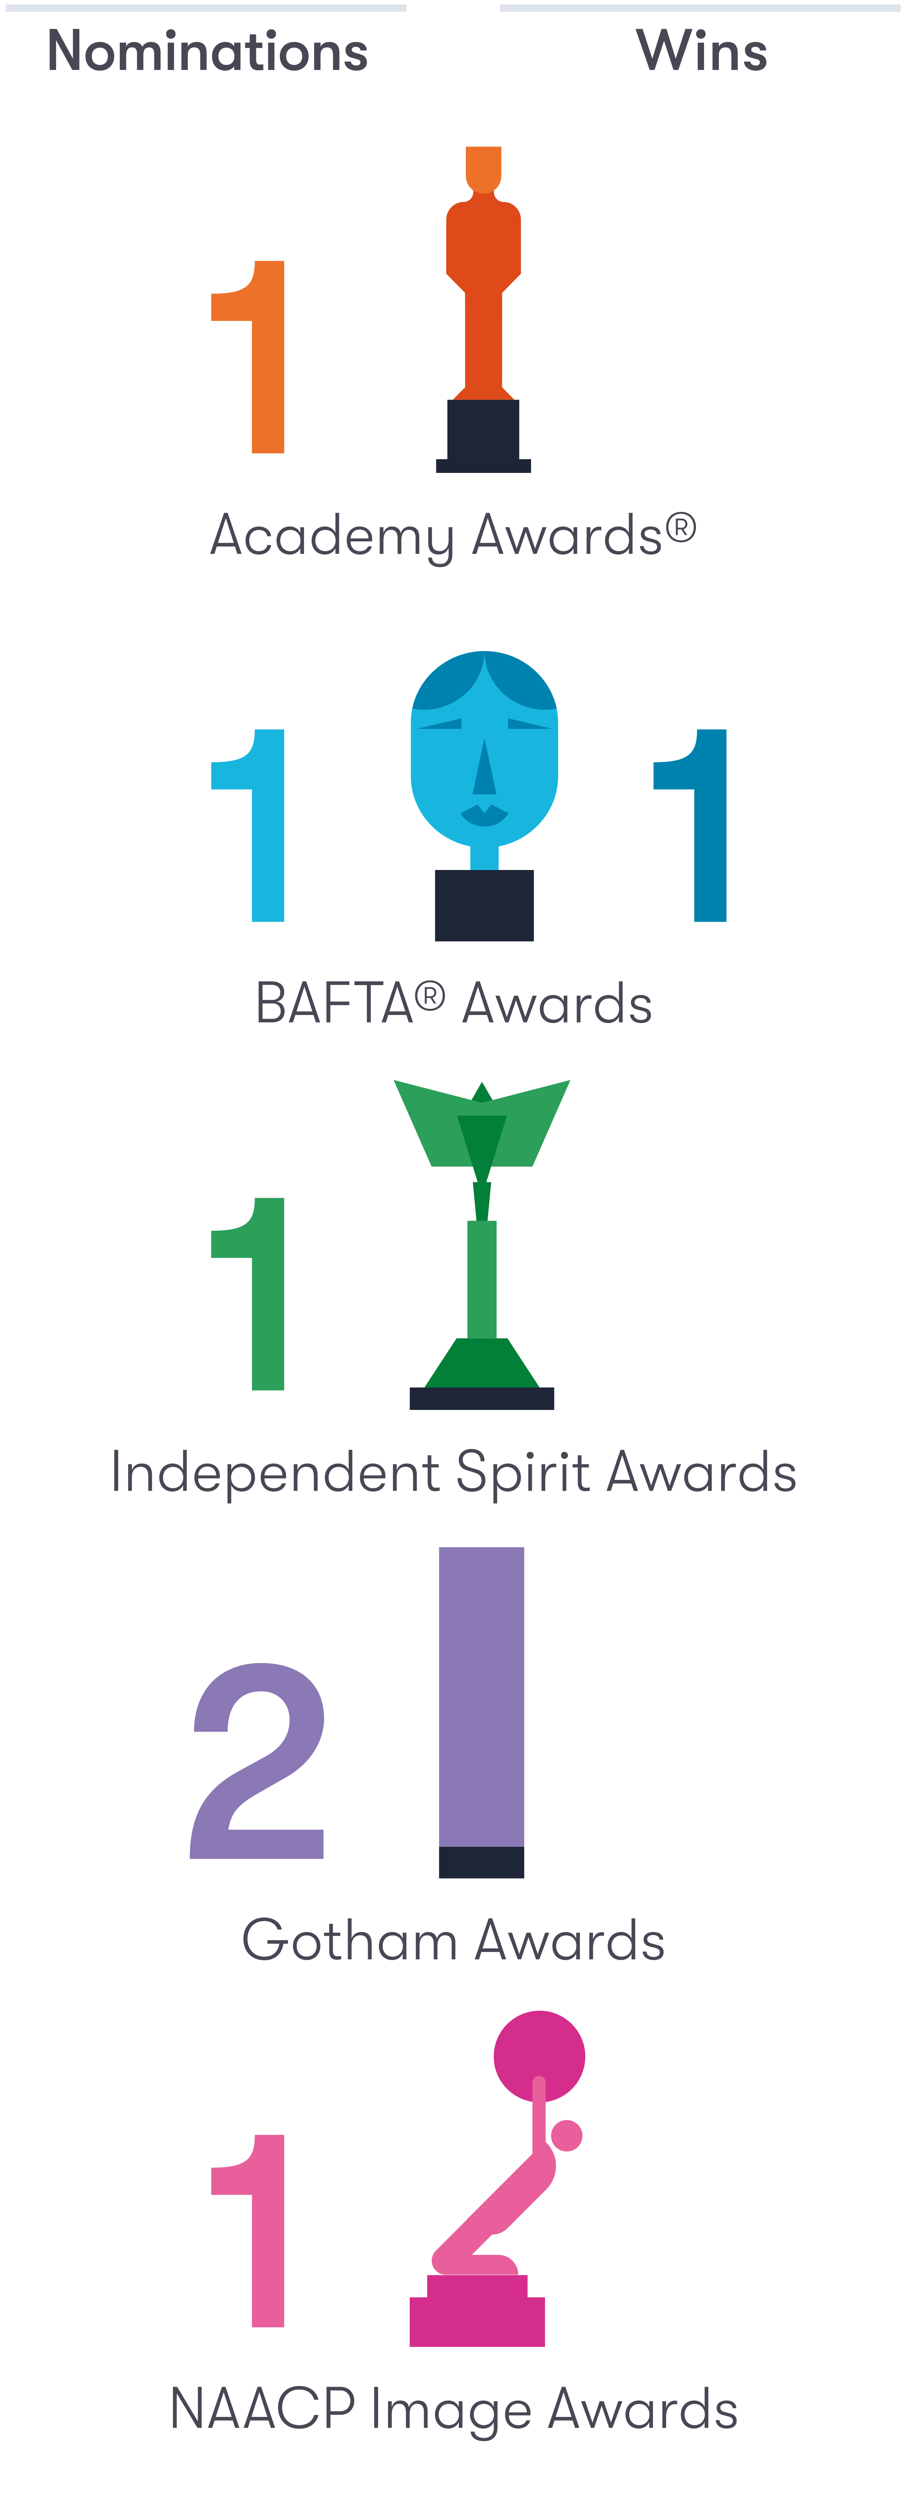<?xml version="1.0" encoding="UTF-8"?> <!-- Generator: Adobe Illustrator 23.0.2, SVG Export Plug-In . SVG Version: 6.00 Build 0) --> <svg xmlns="http://www.w3.org/2000/svg" xmlns:xlink="http://www.w3.org/1999/xlink" id="Layer_1" x="0px" y="0px" viewBox="0 0 200 549" style="enable-background:new 0 0 200 549;" xml:space="preserve"> <style type="text/css"> .st0{clip-path:url(#SVGID_2_);fill:#18B6DF;} .st1{clip-path:url(#SVGID_2_);fill:#1E2537;} .st2{fill:#FFFFFF;} .st3{clip-path:url(#SVGID_4_);fill:#18B6DF;} .st4{clip-path:url(#SVGID_4_);fill:#0082AF;} .st5{fill:#0082AF;} .st6{clip-path:url(#SVGID_6_);fill:#0082AF;} .st7{clip-path:url(#SVGID_8_);fill:#0082AF;} .st8{fill:#484754;} .st9{clip-path:url(#SVGID_10_);fill:#1E2537;} .st10{clip-path:url(#SVGID_10_);fill:#18B6DF;} .st11{fill:#1E2537;} .st12{clip-path:url(#SVGID_12_);fill:#2C9F5B;} .st13{fill:#2C9F5B;} .st14{clip-path:url(#SVGID_14_);fill:#DE4A19;} .st15{clip-path:url(#SVGID_14_);fill:#ED7128;} .st16{fill:#ED7128;} .st17{fill:#18B6DF;} .st18{fill:#8A79B5;} .st19{fill:#E85F9C;} .st20{fill:#D42D8C;} .st21{clip-path:url(#SVGID_16_);fill:#E85F9C;} .st22{clip-path:url(#SVGID_16_);fill:#D42D8C;} .st23{fill:none;stroke:#DEE3EB;stroke-width:1.607;} .st24{clip-path:url(#SVGID_18_);fill:#18B6DF;} .st25{clip-path:url(#SVGID_20_);fill:#0082AF;} .st26{clip-path:url(#SVGID_22_);fill:#0082AF;} .st27{fill:#027F38;} .st28{clip-path:url(#SVGID_24_);fill:#8A79B5;} .st29{clip-path:url(#SVGID_24_);fill:#5D4497;} .st30{fill:#5D4497;} .st31{clip-path:url(#SVGID_26_);fill:#5D4497;} .st32{clip-path:url(#SVGID_28_);fill:#5D4497;} .st33{clip-path:url(#SVGID_30_);fill:none;stroke:#2C9F5B;stroke-width:39.456;stroke-miterlimit:10;} .st34{clip-path:url(#SVGID_32_);fill:none;stroke:#2C9F5B;stroke-width:39.456;stroke-miterlimit:10;} .st35{clip-path:url(#SVGID_34_);fill:none;stroke:#2C9F5B;stroke-width:39.456;stroke-miterlimit:10;} .st36{fill:none;stroke:#2C9F5B;stroke-width:39.456;stroke-miterlimit:10;} .st37{clip-path:url(#SVGID_36_);fill:none;stroke:#2C9F5B;stroke-width:39.456;stroke-miterlimit:10;} </style> <g> <defs> <rect id="SVGID_13_" x="-18" y="-9.48" width="258" height="552.684"></rect> </defs> <clipPath id="SVGID_2_"> <use xlink:href="#SVGID_13_" style="overflow:visible;"></use> </clipPath> <path style="clip-path:url(#SVGID_2_);fill:#DE4A19;" d="M110.658,44.341c-1.162,0-2.103-0.956-2.103-2.137V40.455 h-4.539v1.749c0,1.181-0.941,2.137-2.103,2.137c-2.118,0-3.832,1.745-3.832,3.894v11.931h0.056 l4.074,4.139l0.011,20.727l-2.707,2.754h5.416h2.709h5.416l-2.707-2.754l0.011-20.727l4.074-4.139 h0.056V48.235C114.49,46.086,112.775,44.341,110.658,44.341"></path> <path style="clip-path:url(#SVGID_2_);fill:#ED7128;" d="M106.286,42.56L106.286,42.56 c-2.154,0-3.901-1.775-3.901-3.965V32.197h3.901h3.901v6.398 C110.186,40.785,108.439,42.56,106.286,42.56"></path> </g> <rect x="95.857" y="100.827" class="st11" width="20.858" height="3.013"></rect> <rect x="98.324" y="87.786" class="st11" width="15.8" height="16.055"></rect> <g> <path class="st8" d="M51.628,119.998h-3.987l-0.515,1.621h-0.939l3.062-9.004h0.785l3.062,9.004h-0.939 L51.628,119.998z M51.384,119.213l-1.749-5.428l-1.737,5.428H51.384z"></path> <path class="st8" d="M53.967,118.698c0-1.813,1.132-3.074,2.907-3.074c1.543,0,2.547,0.836,2.701,2.123 h-0.836c-0.154-0.901-0.837-1.376-1.865-1.376c-1.286,0-2.084,0.9-2.084,2.328 c0,1.415,0.798,2.328,2.084,2.328c1.028,0,1.711-0.489,1.865-1.351h0.836 c-0.154,1.261-1.158,2.097-2.701,2.097C55.099,121.772,53.967,120.512,53.967,118.698z"></path> <path class="st8" d="M60.771,118.698c0-1.736,1.132-3.087,2.945-3.087c1.081,0,1.917,0.566,2.29,1.428 v-1.273h0.811v5.853h-0.811v-1.261c-0.373,0.836-1.261,1.415-2.303,1.415 C61.851,121.772,60.771,120.435,60.771,118.698z M66.044,118.698c0-1.273-0.823-2.341-2.251-2.341 c-1.351,0-2.199,1.003-2.199,2.341c0,1.325,0.849,2.328,2.199,2.328 C65.221,121.026,66.044,119.946,66.044,118.698z"></path> <path class="st8" d="M74.531,112.614v9.004H73.721v-1.261c-0.373,0.836-1.261,1.415-2.303,1.415 c-1.853,0-2.933-1.338-2.933-3.074s1.132-3.087,2.945-3.087c1.081,0,1.917,0.566,2.29,1.428v-4.425 H74.531z M73.759,118.698c0-1.273-0.823-2.341-2.251-2.341c-1.351,0-2.199,1.003-2.199,2.341 c0,1.325,0.849,2.328,2.199,2.328C72.936,121.026,73.759,119.946,73.759,118.698z"></path> <path class="st8" d="M81.771,118.878h-4.733c0,1.325,0.798,2.161,2.059,2.161 c0.887,0,1.53-0.412,1.787-1.068h0.837c-0.231,1.068-1.287,1.801-2.624,1.801 c-1.763,0-2.895-1.222-2.895-3.087c0-1.865,1.145-3.075,2.843-3.075c1.646,0,2.753,1.132,2.753,2.714 C81.797,118.531,81.783,118.672,81.771,118.878z M80.986,118.222c-0.013-1.158-0.733-1.942-1.942-1.942 c-1.171,0-1.93,0.798-2.007,1.942H80.986z"></path> <path class="st8" d="M83.454,115.766h0.823v1.312c0.192-0.721,0.784-1.467,1.878-1.467 c0.99,0,1.711,0.489,1.916,1.467c0.232-0.811,0.979-1.467,1.981-1.467 c1.376,0,2.097,0.811,2.097,2.303v3.705h-0.811v-3.538c0-1.26-0.617-1.749-1.466-1.749 c-1.056,0-1.66,0.849-1.66,2.29v2.997h-0.823v-3.37c0-1.557-0.732-1.917-1.466-1.917 c-1.094,0-1.646,0.939-1.646,2.29v2.997H83.454V115.766z"></path> <path class="st8" d="M99.415,115.766v6.045c0,0.952-0.283,1.672-0.823,2.135 c-0.45,0.386-1.081,0.592-1.853,0.592c-0.823,0-1.505-0.206-1.968-0.592 c-0.412-0.36-0.644-0.862-0.656-1.505h0.836c0.025,0.772,0.489,1.389,1.775,1.389 c1.17,0,1.865-0.63,1.865-2.071v-1.441c-0.322,0.798-1.068,1.441-2.188,1.441 c-1.62,0-2.289-1.003-2.289-2.599v-3.396h0.823v3.241c0,1.222,0.386,2.007,1.724,2.007 c1.312,0,1.93-1.158,1.93-2.251v-2.997H99.415z"></path> <path class="st8" d="M109.188,119.998h-3.987l-0.515,1.621h-0.939l3.062-9.004h0.785l3.062,9.004h-0.939 L109.188,119.998z M108.943,119.213l-1.75-5.428l-1.736,5.428H108.943z"></path> <path class="st8" d="M111.038,115.766h0.9l1.607,4.682l1.582-4.682h0.888l1.582,4.682l1.621-4.682 h0.9l-2.174,5.853h-0.721l-1.659-4.836l-1.646,4.836h-0.707L111.038,115.766z"></path> <path class="st8" d="M120.812,118.698c0-1.736,1.132-3.087,2.945-3.087c1.081,0,1.917,0.566,2.29,1.428 v-1.273h0.811v5.853h-0.811v-1.261c-0.373,0.836-1.261,1.415-2.303,1.415 C121.892,121.772,120.812,120.435,120.812,118.698z M126.085,118.698c0-1.273-0.823-2.341-2.251-2.341 c-1.351,0-2.199,1.003-2.199,2.341c0,1.325,0.849,2.328,2.199,2.328 C125.262,121.026,126.085,119.946,126.085,118.698z"></path> <path class="st8" d="M128.926,115.766h0.823v1.543c0.27-1.158,1.067-1.66,1.891-1.66 c0.18,0,0.398,0.013,0.527,0.052v0.759c-0.18-0.026-0.348-0.039-0.553-0.039 c-1.351,0-1.865,1.389-1.865,2.663v2.534h-0.823V115.766z"></path> <path class="st8" d="M139.022,112.614v9.004h-0.811v-1.261c-0.373,0.836-1.261,1.415-2.303,1.415 c-1.853,0-2.933-1.338-2.933-3.074s1.132-3.087,2.945-3.087c1.081,0,1.917,0.566,2.29,1.428v-4.425 H139.022z M138.25,118.698c0-1.273-0.823-2.341-2.251-2.341c-1.351,0-2.199,1.003-2.199,2.341 c0,1.325,0.849,2.328,2.199,2.328C137.427,121.026,138.25,119.946,138.25,118.698z"></path> <path class="st8" d="M140.666,119.907h0.823c0,0.643,0.579,1.184,1.607,1.184 c0.798,0,1.325-0.36,1.325-1.003c0-0.463-0.219-0.785-0.99-0.978l-1.223-0.309 c-0.926-0.231-1.363-0.785-1.363-1.569c0-0.991,0.9-1.621,2.136-1.621 c1.351,0,2.187,0.644,2.187,1.698h-0.811c-0.013-0.643-0.54-1.042-1.428-1.042 c-0.707,0-1.273,0.322-1.273,0.939c0,0.424,0.271,0.759,0.99,0.939l1.235,0.334 c0.913,0.231,1.376,0.785,1.376,1.569c0,1.119-0.874,1.724-2.199,1.724 C141.592,121.772,140.666,120.937,140.666,119.907z"></path> <path class="st8" d="M146.401,115.74c0-1.865,1.248-3.344,3.293-3.344c2.032,0,3.268,1.479,3.268,3.344 s-1.235,3.344-3.268,3.344C147.649,119.084,146.401,117.605,146.401,115.74z M152.473,115.74 c0-1.608-1.055-2.92-2.778-2.92c-1.736,0-2.791,1.312-2.791,2.92s1.055,2.92,2.791,2.92 C151.418,118.66,152.473,117.348,152.473,115.74z M148.536,113.875h1.338 c0.721,0,1.196,0.553,1.196,1.209c0,0.527-0.321,0.991-0.849,1.132l0.823,1.286h-0.489l-0.784-1.235 h-0.811v1.235h-0.425V113.875z M149.849,115.881c0.476,0,0.784-0.36,0.784-0.798 c0-0.45-0.309-0.823-0.784-0.823h-0.875v1.621H149.849z"></path> </g> <g> <path class="st16" d="M55.375,70.468h-8.95v-5.966c7.894,0,9.571-1.989,9.571-7.209h6.464v42.261H55.375 V70.468z"></path> </g> <g> <path class="st8" d="M62.553,222.088c0,1.492-1.055,2.405-2.714,2.405H56.842v-9.004h2.92 c1.646,0,2.701,0.862,2.701,2.329c0,1.209-0.682,1.917-1.686,2.109 C61.755,220.068,62.553,220.853,62.553,222.088z M57.703,216.261v3.306h2.187 c1.004,0,1.711-0.63,1.711-1.659c0-1.042-0.72-1.646-1.878-1.646H57.703z M61.69,222.011 c0-1.017-0.732-1.672-1.685-1.672h-2.303v3.383h2.122C60.971,223.721,61.69,223.091,61.69,222.011z"></path> <path class="st8" d="M68.892,222.873h-3.987l-0.515,1.621H63.45l3.062-9.004h0.785l3.062,9.004h-0.939 L68.892,222.873z M68.647,222.088l-1.749-5.428l-1.737,5.428H68.647z"></path> <path class="st8" d="M71.746,215.489h5.029v0.785h-4.168v3.653h4.168v0.785h-4.168v3.782h-0.861V215.489z"></path> <path class="st8" d="M80.632,216.312H77.892v-0.823h6.367v0.823h-2.765v8.181h-0.862V216.312z"></path> <path class="st8" d="M89.312,222.873h-3.987l-0.515,1.621h-0.939l3.062-9.004h0.785l3.062,9.004h-0.939 L89.312,222.873z M89.068,222.088l-1.75-5.428l-1.736,5.428H89.068z"></path> </g> <g> <path class="st8" d="M91.226,218.615c0-1.865,1.248-3.344,3.293-3.344c2.032,0,3.268,1.479,3.268,3.344 s-1.235,3.344-3.268,3.344C92.474,221.959,91.226,220.48,91.226,218.615z M97.297,218.615 c0-1.608-1.055-2.92-2.778-2.92c-1.736,0-2.791,1.312-2.791,2.92s1.055,2.92,2.791,2.92 C96.242,221.535,97.297,220.223,97.297,218.615z M93.36,216.75h1.338 c0.721,0,1.196,0.553,1.196,1.209c0,0.527-0.321,0.991-0.849,1.132l0.823,1.286h-0.489l-0.784-1.235 h-0.811v1.235h-0.425V216.75z M94.673,218.756c0.476,0,0.784-0.36,0.784-0.798 c0-0.45-0.309-0.823-0.784-0.823h-0.875v1.621H94.673z"></path> </g> <g> <path class="st8" d="M107.031,222.873h-3.987l-0.515,1.621h-0.939l3.062-9.004h0.785l3.062,9.004h-0.939 L107.031,222.873z M106.787,222.088l-1.75-5.428l-1.736,5.428H106.787z"></path> <path class="st8" d="M108.882,218.641h0.9l1.607,4.682l1.582-4.682h0.888l1.582,4.682l1.621-4.682 h0.9l-2.174,5.853h-0.721l-1.659-4.836l-1.646,4.836h-0.707L108.882,218.641z"></path> <path class="st8" d="M118.643,221.573c0-1.736,1.132-3.087,2.945-3.087c1.081,0,1.917,0.566,2.29,1.428 v-1.273h0.811v5.853h-0.811v-1.261c-0.373,0.836-1.261,1.415-2.303,1.415 C119.723,224.647,118.643,223.31,118.643,221.573z M123.916,221.573c0-1.273-0.823-2.341-2.251-2.341 c-1.351,0-2.199,1.003-2.199,2.341c0,1.325,0.849,2.328,2.199,2.328 C123.093,223.901,123.916,222.821,123.916,221.573z"></path> <path class="st8" d="M126.757,218.641h0.823v1.543c0.27-1.158,1.067-1.66,1.891-1.66 c0.18,0,0.398,0.013,0.527,0.052v0.759c-0.18-0.026-0.348-0.039-0.553-0.039 c-1.351,0-1.865,1.389-1.865,2.663v2.534h-0.823V218.641z"></path> <path class="st8" d="M136.841,215.489v9.004h-0.811v-1.261c-0.373,0.836-1.261,1.415-2.303,1.415 c-1.853,0-2.933-1.338-2.933-3.074s1.132-3.087,2.945-3.087c1.081,0,1.917,0.566,2.29,1.428v-4.425 H136.841z M136.068,221.573c0-1.273-0.823-2.341-2.251-2.341c-1.351,0-2.199,1.003-2.199,2.341 c0,1.325,0.849,2.328,2.199,2.328C135.245,223.901,136.068,222.821,136.068,221.573z"></path> <path class="st8" d="M138.484,222.782h0.823c0,0.643,0.579,1.184,1.607,1.184 c0.798,0,1.325-0.36,1.325-1.003c0-0.463-0.219-0.785-0.99-0.978l-1.223-0.309 c-0.926-0.231-1.363-0.785-1.363-1.569c0-0.991,0.9-1.621,2.136-1.621 c1.351,0,2.187,0.644,2.187,1.698h-0.811c-0.013-0.643-0.54-1.042-1.428-1.042 c-0.707,0-1.273,0.322-1.273,0.939c0,0.424,0.271,0.759,0.99,0.939l1.235,0.334 c0.913,0.231,1.376,0.785,1.376,1.569c0,1.119-0.874,1.724-2.199,1.724 C139.41,224.647,138.484,223.812,138.484,222.782z"></path> </g> <g> <path class="st17" d="M55.375,173.343h-8.95v-5.966c7.894,0,9.571-1.989,9.571-7.209h6.464v42.261H55.375 V173.343z"></path> </g> <g> <path class="st5" d="M152.584,173.343h-8.95v-5.966c7.894,0,9.571-1.989,9.571-7.209h6.464v42.261h-7.085 V173.343z"></path> </g> <g> <path class="st8" d="M63.28,426.809h-0.991c-0.334,2.174-1.736,3.628-4.193,3.628 c-2.906,0-4.604-2.071-4.604-4.67c0.013-2.585,1.646-4.721,4.604-4.721 c2.02,0,3.525,1.106,3.847,2.65h-0.939c-0.334-1.106-1.415-1.865-2.907-1.865 c-2.418,0-3.704,1.736-3.704,3.936c0,2.148,1.351,3.885,3.704,3.885c1.93,0,2.997-1.08,3.293-2.843 h-2.624v-0.784h4.516V426.809z"></path> <path class="st8" d="M64.383,427.311c0-1.698,1.157-3.074,3.01-3.074c1.865,0,3.022,1.376,3.022,3.074 c0,1.711-1.157,3.087-3.022,3.087C65.54,430.397,64.383,429.021,64.383,427.311z M69.592,427.311 c0-1.3-0.823-2.328-2.199-2.328c-1.363,0-2.187,1.028-2.187,2.341c0,1.286,0.823,2.315,2.187,2.315 C68.769,429.639,69.592,428.609,69.592,427.311z"></path> <path class="st8" d="M74.992,429.484v0.733c-0.219,0.064-0.604,0.103-0.951,0.103 c-0.733,0-1.686-0.167-1.686-1.98v-3.242h-1.145v-0.707h1.145v-1.955h0.811v1.955h1.621v0.707 h-1.621v3.074c0,1.223,0.45,1.39,1.042,1.39C74.439,429.562,74.8,429.536,74.992,429.484z"></path> <path class="st8" d="M81.68,426.719v3.524h-0.823v-3.203c0-1.389-0.527-2.084-1.672-2.084 c-1.286,0-1.917,0.952-1.917,2.303v2.984h-0.823v-9.004h0.823v4.489 c0.271-0.875,1.017-1.492,2.187-1.492C80.934,424.236,81.68,425.11,81.68,426.719z"></path> <path class="st8" d="M83.272,427.323c0-1.736,1.132-3.087,2.945-3.087c1.081,0,1.917,0.565,2.29,1.428 v-1.273h0.811v5.853h-0.811v-1.261c-0.373,0.836-1.261,1.415-2.303,1.415 C84.353,430.397,83.272,429.06,83.272,427.323z M88.546,427.323c0-1.273-0.823-2.341-2.251-2.341 c-1.351,0-2.199,1.003-2.199,2.341c0,1.325,0.849,2.328,2.199,2.328 C87.723,429.651,88.546,428.571,88.546,427.323z"></path> <path class="st8" d="M91.388,424.391h0.823v1.312c0.192-0.72,0.784-1.466,1.878-1.466 c0.99,0,1.711,0.488,1.916,1.466c0.232-0.81,0.979-1.466,1.981-1.466 c1.376,0,2.097,0.811,2.097,2.303v3.704h-0.811v-3.537c0-1.261-0.617-1.75-1.466-1.75 c-1.056,0-1.66,0.85-1.66,2.29v2.997h-0.823v-3.37c0-1.557-0.732-1.917-1.466-1.917 c-1.094,0-1.646,0.939-1.646,2.29v2.997H91.388V424.391z"></path> <path class="st8" d="M109.777,428.622h-3.987l-0.515,1.621h-0.939l3.062-9.004h0.785l3.062,9.004h-0.939 L109.777,428.622z M109.533,427.838l-1.75-5.429l-1.736,5.429H109.533z"></path> <path class="st8" d="M111.628,424.391h0.9l1.607,4.682l1.582-4.682h0.888l1.582,4.682l1.621-4.682 h0.9l-2.174,5.853h-0.721l-1.659-4.837l-1.646,4.837h-0.707L111.628,424.391z"></path> <path class="st8" d="M121.401,427.323c0-1.736,1.132-3.087,2.945-3.087c1.081,0,1.917,0.565,2.29,1.428 v-1.273h0.811v5.853h-0.811v-1.261c-0.373,0.836-1.261,1.415-2.303,1.415 C122.481,430.397,121.401,429.06,121.401,427.323z M126.675,427.323c0-1.273-0.823-2.341-2.251-2.341 c-1.351,0-2.199,1.003-2.199,2.341c0,1.325,0.849,2.328,2.199,2.328 C125.852,429.651,126.675,428.571,126.675,427.323z"></path> <path class="st8" d="M129.516,424.391h0.823v1.543c0.27-1.157,1.067-1.659,1.891-1.659 c0.18,0,0.398,0.013,0.527,0.052v0.759c-0.18-0.025-0.348-0.038-0.553-0.038 c-1.351,0-1.865,1.389-1.865,2.662v2.534h-0.823V424.391z"></path> <path class="st8" d="M139.612,421.239v9.004h-0.811v-1.261c-0.373,0.836-1.261,1.415-2.303,1.415 c-1.853,0-2.933-1.338-2.933-3.074s1.132-3.087,2.945-3.087c1.081,0,1.917,0.565,2.29,1.428v-4.425 H139.612z M138.84,427.323c0-1.273-0.823-2.341-2.251-2.341c-1.351,0-2.199,1.003-2.199,2.341 c0,1.325,0.849,2.328,2.199,2.328C138.017,429.651,138.84,428.571,138.84,427.323z"></path> <path class="st8" d="M141.257,428.532h0.823c0,0.644,0.579,1.184,1.607,1.184 c0.798,0,1.325-0.36,1.325-1.003c0-0.464-0.219-0.785-0.99-0.979l-1.222-0.309 c-0.927-0.231-1.364-0.784-1.364-1.569c0-0.99,0.9-1.62,2.136-1.62 c1.351,0,2.187,0.643,2.187,1.697h-0.811c-0.013-0.643-0.54-1.041-1.428-1.041 c-0.707,0-1.273,0.321-1.273,0.938c0,0.425,0.271,0.759,0.99,0.939l1.235,0.334 c0.913,0.231,1.376,0.785,1.376,1.569c0,1.119-0.874,1.724-2.199,1.724 C142.183,430.397,141.257,429.562,141.257,428.532z"></path> </g> <g> <path class="st8" d="M38.01,524.114h0.926l4.554,7.576v-7.576h0.823v9.004h-0.927l-4.54-7.576v7.576 h-0.836V524.114z"></path> <path class="st8" d="M51.153,531.497h-3.987l-0.515,1.621h-0.939l3.062-9.004h0.785l3.062,9.004h-0.939 L51.153,531.497z M50.909,530.713l-1.749-5.429l-1.737,5.429H50.909z"></path> <path class="st8" d="M58.997,531.497h-3.987l-0.515,1.621h-0.939l3.062-9.004h0.785l3.062,9.004h-0.939 L58.997,531.497z M58.753,530.713l-1.749-5.429l-1.737,5.429H58.753z"></path> <path class="st8" d="M61.104,528.616c0-2.611,1.749-4.695,4.644-4.695c2.393,0,3.858,1.286,4.245,3.022 h-0.939c-0.386-1.324-1.479-2.237-3.306-2.237c-2.354,0-3.743,1.71-3.743,3.91 c0,2.199,1.389,3.91,3.743,3.91c1.826,0,2.92-0.913,3.306-2.238h0.939 c-0.387,1.736-1.853,3.023-4.245,3.023C62.854,533.312,61.104,531.228,61.104,528.616z"></path> <path class="st8" d="M77.862,527.176c0,1.787-1.248,3.074-2.958,3.074h-2.277v2.868h-0.861v-9.004h3.139 C76.628,524.114,77.862,525.4,77.862,527.176z M77.001,527.176c0-1.312-0.9-2.277-2.148-2.277h-2.226 v4.566h2.226C76.101,529.465,77.001,528.5,77.001,527.176z"></path> <path class="st8" d="M82.233,524.114h0.861v9.004H82.233V524.114z"></path> <path class="st8" d="M85.281,527.266h0.823v1.312c0.192-0.72,0.784-1.466,1.878-1.466 c0.99,0,1.711,0.488,1.916,1.466c0.232-0.81,0.979-1.466,1.981-1.466 c1.376,0,2.097,0.811,2.097,2.303v3.704h-0.811v-3.537c0-1.261-0.617-1.75-1.466-1.75 c-1.056,0-1.66,0.85-1.66,2.29v2.997H89.217v-3.37c0-1.557-0.732-1.917-1.466-1.917 c-1.094,0-1.646,0.939-1.646,2.29v2.997h-0.823V527.266z"></path> <path class="st8" d="M95.595,530.198c0-1.736,1.132-3.087,2.945-3.087c1.081,0,1.917,0.565,2.29,1.428 v-1.273h0.811v5.853h-0.811v-1.261c-0.373,0.836-1.261,1.415-2.303,1.415 C96.675,533.272,95.595,531.935,95.595,530.198z M100.868,530.198c0-1.273-0.823-2.341-2.251-2.341 c-1.351,0-2.199,1.003-2.199,2.341c0,1.325,0.849,2.328,2.199,2.328 C100.045,532.526,100.868,531.446,100.868,530.198z"></path> <path class="st8" d="M109.343,527.266v5.813c0,1.056-0.348,1.879-0.991,2.38 c-0.488,0.399-1.17,0.579-2.02,0.579c-0.823,0-1.582-0.193-2.097-0.592 c-0.488-0.373-0.784-0.913-0.797-1.505h0.849c0.064,0.759,0.746,1.39,2.045,1.39 c1.429,0,2.188-0.733,2.188-2.2v-1.273c-0.387,0.875-1.287,1.415-2.29,1.415 c-1.762,0-2.933-1.338-2.933-3.074c0-1.749,1.222-3.087,2.945-3.087 c1.042,0,1.891,0.527,2.277,1.428v-1.273H109.343z M108.57,530.198c0-1.312-0.888-2.341-2.251-2.341 c-1.286,0-2.199,0.99-2.199,2.341c0,1.338,0.913,2.328,2.199,2.328 C107.67,532.526,108.57,531.497,108.57,530.198z"></path> <path class="st8" d="M116.569,530.378h-4.733c0,1.325,0.798,2.161,2.059,2.161 c0.887,0,1.53-0.411,1.787-1.067h0.837c-0.231,1.067-1.287,1.801-2.624,1.801 c-1.763,0-2.895-1.222-2.895-3.087s1.145-3.074,2.843-3.074c1.646,0,2.753,1.132,2.753,2.714 C116.596,530.031,116.582,530.173,116.569,530.378z M115.785,529.723 c-0.013-1.158-0.733-1.942-1.942-1.942c-1.171,0-1.93,0.797-2.007,1.942H115.785z"></path> <path class="st8" d="M125.854,531.497h-3.987l-0.515,1.621h-0.939l3.062-9.004h0.785l3.062,9.004h-0.939 L125.854,531.497z M125.61,530.713l-1.749-5.429l-1.737,5.429H125.61z"></path> <path class="st8" d="M127.705,527.266h0.9l1.607,4.682l1.582-4.682h0.888l1.582,4.682l1.621-4.682 h0.9l-2.174,5.853h-0.721l-1.659-4.837l-1.646,4.837h-0.707L127.705,527.266z"></path> <path class="st8" d="M137.465,530.198c0-1.736,1.132-3.087,2.945-3.087c1.081,0,1.917,0.565,2.29,1.428 v-1.273h0.811v5.853h-0.811v-1.261c-0.373,0.836-1.261,1.415-2.303,1.415 C138.545,533.272,137.465,531.935,137.465,530.198z M142.738,530.198c0-1.273-0.823-2.341-2.251-2.341 c-1.351,0-2.199,1.003-2.199,2.341c0,1.325,0.849,2.328,2.199,2.328 C141.915,532.526,142.738,531.446,142.738,530.198z"></path> <path class="st8" d="M145.579,527.266h0.823v1.543c0.27-1.157,1.067-1.659,1.891-1.659 c0.18,0,0.398,0.013,0.527,0.052v0.759c-0.18-0.025-0.348-0.038-0.553-0.038 c-1.351,0-1.865,1.389-1.865,2.662v2.534h-0.823V527.266z"></path> <path class="st8" d="M155.676,524.114v9.004h-0.811v-1.261c-0.373,0.836-1.261,1.415-2.303,1.415 c-1.853,0-2.933-1.338-2.933-3.074s1.132-3.087,2.945-3.087c1.081,0,1.917,0.565,2.29,1.428v-4.425 H155.676z M154.903,530.198c0-1.273-0.823-2.341-2.251-2.341c-1.351,0-2.199,1.003-2.199,2.341 c0,1.325,0.849,2.328,2.199,2.328C154.08,532.526,154.903,531.446,154.903,530.198z"></path> <path class="st8" d="M157.32,531.407h0.823c0,0.644,0.579,1.184,1.607,1.184 c0.798,0,1.325-0.36,1.325-1.003c0-0.464-0.219-0.785-0.99-0.979l-1.223-0.309 c-0.926-0.231-1.363-0.784-1.363-1.569c0-0.99,0.9-1.62,2.136-1.62 c1.351,0,2.187,0.643,2.187,1.697h-0.811c-0.013-0.643-0.54-1.041-1.428-1.041 c-0.707,0-1.273,0.321-1.273,0.938c0,0.425,0.271,0.759,0.99,0.939l1.235,0.334 c0.913,0.231,1.376,0.785,1.376,1.569c0,1.119-0.874,1.724-2.199,1.724 C158.246,533.272,157.32,532.437,157.32,531.407z"></path> </g> <g> <path class="st18" d="M52.145,389.099l6.215-3.418c3.48-1.927,5.282-4.599,5.282-8.017 c0-3.729-2.548-6.277-6.215-6.277c-4.724,0-7.396,3.169-7.396,8.887h-7.396 c0-9.198,5.779-15.102,14.791-15.102c8.515,0,13.797,4.661,13.797,12.119 c0,5.159-3.045,9.944-8.266,12.927l-6.091,3.48c-4.661,2.672-5.966,4.226-6.712,8.079h20.944v6.401 H41.703C41.703,398.856,44.811,393.139,52.145,389.099z"></path> </g> <g> <path class="st19" d="M55.375,481.958h-8.95v-5.966c7.894,0,9.571-1.989,9.571-7.21h6.464v42.262H55.375 V481.958z"></path> </g> <g> <path class="st8" d="M25.115,318.364h0.861v9.004h-0.861V318.364z"></path> <path class="st8" d="M28.163,321.516h0.823v1.337c0.283-0.875,1.016-1.492,2.199-1.492 c1.479,0,2.226,0.875,2.226,2.483v3.524h-0.823v-3.203c0-1.389-0.527-2.083-1.672-2.083 c-1.3,0-1.93,0.952-1.93,2.302v2.984h-0.823V321.516z"></path> <path class="st8" d="M41.049,318.364v9.004h-0.811v-1.261c-0.373,0.836-1.261,1.415-2.303,1.415 c-1.853,0-2.933-1.338-2.933-3.074s1.132-3.087,2.945-3.087c1.081,0,1.917,0.566,2.29,1.428v-4.425 H41.049z M40.276,324.448c0-1.273-0.823-2.341-2.251-2.341c-1.351,0-2.199,1.003-2.199,2.341 c0,1.325,0.849,2.328,2.199,2.328C39.453,326.776,40.276,325.696,40.276,324.448z"></path> <path class="st8" d="M48.288,324.628h-4.733c0,1.325,0.798,2.161,2.059,2.161 c0.887,0,1.53-0.412,1.787-1.068h0.837c-0.231,1.068-1.287,1.801-2.624,1.801 c-1.763,0-2.895-1.222-2.895-3.087c0-1.865,1.145-3.075,2.843-3.075c1.646,0,2.753,1.132,2.753,2.714 C48.314,324.281,48.301,324.422,48.288,324.628z M47.504,323.972c-0.013-1.158-0.733-1.942-1.942-1.942 c-1.171,0-1.93,0.798-2.007,1.942H47.504z"></path> <path class="st8" d="M56.044,324.448c0,1.788-1.223,3.074-2.92,3.074c-1.029,0-1.917-0.553-2.303-1.415 v4.026h-0.823v-8.618h0.823v1.273c0.386-0.888,1.286-1.428,2.354-1.428 C54.86,321.361,56.044,322.635,56.044,324.448z M55.221,324.448c0-1.363-0.914-2.341-2.188-2.341 c-1.324,0-2.251,0.978-2.251,2.341c0,1.351,0.939,2.328,2.251,2.328 C54.307,326.776,55.221,325.799,55.221,324.448z"></path> <path class="st8" d="M62.858,324.628H58.125c0,1.325,0.798,2.161,2.059,2.161 c0.887,0,1.53-0.412,1.787-1.068h0.837c-0.231,1.068-1.287,1.801-2.624,1.801 c-1.763,0-2.895-1.222-2.895-3.087c0-1.865,1.145-3.075,2.843-3.075c1.646,0,2.753,1.132,2.753,2.714 C62.885,324.281,62.871,324.422,62.858,324.628z M62.074,323.972c-0.013-1.158-0.733-1.942-1.942-1.942 c-1.171,0-1.93,0.798-2.007,1.942H62.074z"></path> <path class="st8" d="M64.555,321.516h0.823v1.337c0.283-0.875,1.016-1.492,2.199-1.492 c1.479,0,2.226,0.875,2.226,2.483v3.524h-0.823v-3.203c0-1.389-0.527-2.083-1.672-2.083 c-1.3,0-1.93,0.952-1.93,2.302v2.984h-0.823V321.516z"></path> <path class="st8" d="M77.441,318.364v9.004h-0.811v-1.261c-0.373,0.836-1.261,1.415-2.303,1.415 c-1.853,0-2.933-1.338-2.933-3.074s1.132-3.087,2.945-3.087c1.081,0,1.917,0.566,2.29,1.428v-4.425 H77.441z M76.669,324.448c0-1.273-0.823-2.341-2.251-2.341c-1.351,0-2.199,1.003-2.199,2.341 c0,1.325,0.849,2.328,2.199,2.328C75.846,326.776,76.669,325.696,76.669,324.448z"></path> <path class="st8" d="M84.681,324.628h-4.733c0,1.325,0.798,2.161,2.059,2.161 c0.887,0,1.53-0.412,1.787-1.068h0.837c-0.231,1.068-1.287,1.801-2.624,1.801 c-1.763,0-2.895-1.222-2.895-3.087c0-1.865,1.145-3.075,2.843-3.075c1.646,0,2.753,1.132,2.753,2.714 C84.707,324.281,84.693,324.422,84.681,324.628z M83.896,323.972c-0.013-1.158-0.733-1.942-1.942-1.942 c-1.171,0-1.93,0.798-2.007,1.942H83.896z"></path> <path class="st8" d="M86.364,321.516h0.823v1.337c0.283-0.875,1.016-1.492,2.199-1.492 c1.479,0,2.226,0.875,2.226,2.483v3.524h-0.823v-3.203c0-1.389-0.527-2.083-1.672-2.083 c-1.3,0-1.93,0.952-1.93,2.302v2.984h-0.823V321.516z"></path> <path class="st8" d="M96.626,326.609v0.733c-0.219,0.064-0.604,0.103-0.951,0.103 c-0.733,0-1.686-0.167-1.686-1.981v-3.242h-1.145v-0.707h1.145v-1.956h0.811v1.956h1.621v0.707H94.8 v3.075c0,1.222,0.45,1.389,1.042,1.389C96.073,326.687,96.434,326.661,96.626,326.609z"></path> <path class="st8" d="M100.561,324.577h0.861c0,1.351,0.914,2.213,2.354,2.213 c1.299,0,2.045-0.63,2.045-1.711c0-0.888-0.502-1.428-1.557-1.724l-1.518-0.463 c-1.273-0.347-1.917-1.106-1.917-2.341c0-1.415,1.133-2.38,2.805-2.38 c1.749,0,2.855,1.029,2.855,2.701h-0.861c0-1.235-0.746-1.942-2.02-1.942 c-1.171,0-1.904,0.63-1.904,1.569c0,0.9,0.527,1.428,1.673,1.75l1.466,0.438 c1.196,0.347,1.84,1.145,1.84,2.379c0,1.518-1.119,2.496-2.907,2.496 C101.782,327.561,100.561,326.429,100.561,324.577z"></path> <path class="st8" d="M114.489,324.448c0,1.788-1.223,3.074-2.92,3.074c-1.029,0-1.917-0.553-2.303-1.415 v4.026h-0.823v-8.618h0.823v1.273c0.386-0.888,1.286-1.428,2.354-1.428 C113.306,321.361,114.489,322.635,114.489,324.448z M113.666,324.448c0-1.363-0.914-2.341-2.188-2.341 c-1.324,0-2.251,0.978-2.251,2.341c0,1.351,0.939,2.328,2.251,2.328 C112.752,326.776,113.666,325.799,113.666,324.448z"></path> <path class="st8" d="M115.76,319.573c0-0.438,0.309-0.772,0.759-0.772s0.772,0.334,0.772,0.772 c0,0.424-0.322,0.759-0.772,0.759S115.76,319.998,115.76,319.573z M116.107,321.516h0.823v5.853 h-0.823V321.516z"></path> <path class="st8" d="M119.014,321.516h0.823v1.543c0.27-1.158,1.067-1.66,1.891-1.66 c0.18,0,0.398,0.013,0.527,0.052v0.759c-0.18-0.026-0.348-0.039-0.553-0.039 c-1.351,0-1.865,1.389-1.865,2.663v2.534h-0.823V321.516z"></path> <path class="st8" d="M123.296,319.573c0-0.438,0.309-0.772,0.759-0.772s0.772,0.334,0.772,0.772 c0,0.424-0.322,0.759-0.772,0.759S123.296,319.998,123.296,319.573z M123.644,321.516h0.823v5.853 h-0.823V321.516z"></path> <path class="st8" d="M129.624,326.609v0.733c-0.219,0.064-0.604,0.103-0.951,0.103 c-0.733,0-1.686-0.167-1.686-1.981v-3.242h-1.145v-0.707h1.145v-1.956h0.811v1.956h1.621v0.707h-1.621 v3.075c0,1.222,0.45,1.389,1.042,1.389C129.071,326.687,129.432,326.661,129.624,326.609z"></path> <path class="st8" d="M138.755,325.748h-3.987l-0.515,1.621h-0.939l3.062-9.004h0.785l3.062,9.004h-0.939 L138.755,325.748z M138.511,324.963l-1.749-5.428l-1.737,5.428H138.511z"></path> <path class="st8" d="M140.605,321.516h0.9l1.607,4.682l1.582-4.682h0.888l1.582,4.682l1.621-4.682 h0.9l-2.174,5.853h-0.721l-1.659-4.836l-1.646,4.836h-0.707L140.605,321.516z"></path> <path class="st8" d="M150.378,324.448c0-1.736,1.132-3.087,2.945-3.087c1.081,0,1.917,0.566,2.29,1.428 v-1.273h0.811v5.853h-0.811v-1.261c-0.373,0.836-1.261,1.415-2.303,1.415 C151.458,327.522,150.378,326.185,150.378,324.448z M155.651,324.448c0-1.273-0.823-2.341-2.251-2.341 c-1.351,0-2.199,1.003-2.199,2.341c0,1.325,0.849,2.328,2.199,2.328 C154.828,326.776,155.651,325.696,155.651,324.448z"></path> <path class="st8" d="M158.493,321.516h0.823v1.543c0.27-1.158,1.067-1.66,1.891-1.66 c0.18,0,0.398,0.013,0.527,0.052v0.759c-0.18-0.026-0.348-0.039-0.553-0.039 c-1.351,0-1.865,1.389-1.865,2.663v2.534h-0.823V321.516z"></path> <path class="st8" d="M168.59,318.364v9.004h-0.811v-1.261c-0.373,0.836-1.261,1.415-2.303,1.415 c-1.853,0-2.933-1.338-2.933-3.074s1.132-3.087,2.945-3.087c1.081,0,1.917,0.566,2.29,1.428v-4.425 H168.59z M167.817,324.448c0-1.273-0.823-2.341-2.251-2.341c-1.351,0-2.199,1.003-2.199,2.341 c0,1.325,0.849,2.328,2.199,2.328C166.994,326.776,167.817,325.696,167.817,324.448z"></path> <path class="st8" d="M170.233,325.657h0.823c0,0.643,0.579,1.184,1.607,1.184 c0.798,0,1.325-0.36,1.325-1.003c0-0.463-0.219-0.785-0.99-0.978l-1.222-0.309 c-0.927-0.231-1.364-0.785-1.364-1.569c0-0.991,0.9-1.621,2.136-1.621 c1.351,0,2.187,0.644,2.187,1.698h-0.811c-0.013-0.643-0.54-1.042-1.428-1.042 c-0.707,0-1.273,0.322-1.273,0.939c0,0.424,0.271,0.759,0.99,0.939l1.235,0.334 c0.913,0.231,1.376,0.785,1.376,1.569c0,1.119-0.874,1.724-2.199,1.724 C171.159,327.522,170.233,326.687,170.233,325.657z"></path> </g> <g> <path class="st13" d="M55.375,276.218h-8.95v-5.966c7.894,0,9.571-1.989,9.571-7.209h6.464v42.261H55.375 V276.218z"></path> </g> <rect x="96.5" y="405.49" class="st11" width="18.717" height="6.976"></rect> <rect x="96.5" y="339.744" class="st18" width="18.717" height="65.746"></rect> <rect x="93.877" y="499.58" class="st20" width="22.075" height="6.895"></rect> <rect x="90.047" y="504.46" class="st20" width="29.733" height="10.881"></rect> <g> <defs> <rect id="SVGID_15_" x="-18" y="-9.48" width="258" height="552.684"></rect> </defs> <clipPath id="SVGID_4_"> <use xlink:href="#SVGID_15_" style="overflow:visible;"></use> </clipPath> <path style="clip-path:url(#SVGID_4_);fill:#E85F9C;" d="M124.561,472.435c1.907,0,3.455-1.547,3.455-3.455 s-1.547-3.455-3.455-3.455c-1.907,0-3.455,1.547-3.455,3.455S122.654,472.435,124.561,472.435"></path> <path style="clip-path:url(#SVGID_4_);fill:#E85F9C;" d="M119.776,470.18l0.287,0.287 c2.842,2.842,2.842,7.45,0,10.294l-8.47,8.468c-1.965,1.968-5.154,1.968-7.122,0l-1.871-1.873 L119.776,470.18z"></path> <path style="clip-path:url(#SVGID_4_);fill:#D42D8C;" d="M108.509,451.584c0,5.56,4.507,10.065,10.065,10.065 c5.56,0,10.065-4.505,10.065-10.065s-4.505-10.065-10.065-10.065 C113.016,441.52,108.509,446.025,108.509,451.584"></path> <path style="clip-path:url(#SVGID_4_);fill:#E85F9C;" d="M118.471,474.474L118.471,474.474 c0.802,0,1.451-0.649,1.451-1.451v-15.736c0-0.802-0.649-1.453-1.451-1.453 c-0.802,0-1.451,0.652-1.451,1.453v15.736C117.02,473.824,117.669,474.474,118.471,474.474"></path> <path style="clip-path:url(#SVGID_4_);fill:#E85F9C;" d="M109.533,495.13h-5.84l6.965-6.966 c2.433-2.433,2.433-6.374,0-8.807l-14.868,14.865c-0.579,0.581-0.904,1.367-0.904,2.186 c0,1.708,1.385,3.091,3.091,3.091h1.28l0.032,0.032l0.032-0.032h14.583 C113.903,497.087,111.946,495.13,109.533,495.13"></path> </g> <g> <path class="st8" d="M10.91,6.354h1.557l3.562,6.535V6.354h1.415v9.004H15.888l-3.562-6.535v6.535h-1.415 V6.354z"></path> <path class="st8" d="M18.779,12.361c0-1.762,1.184-3.151,3.164-3.151c1.981,0,3.165,1.389,3.165,3.151 s-1.184,3.151-3.165,3.151C19.963,15.513,18.779,14.124,18.779,12.361z M23.706,12.361 c0-1.093-0.631-1.904-1.763-1.904s-1.762,0.811-1.762,1.904s0.63,1.904,1.762,1.904 S23.706,13.455,23.706,12.361z"></path> <path class="st8" d="M26.327,9.364h1.402v0.836c0.257-0.553,0.888-0.99,1.672-0.99 c1.094,0,1.634,0.476,1.891,1.067c0.283-0.604,0.991-1.067,1.84-1.067 c1.801,0,2.161,1.235,2.161,2.354v3.794h-1.402v-3.524c0-0.991-0.386-1.428-1.119-1.428 c-0.707,0-1.261,0.347-1.261,1.775v3.177h-1.401v-3.538c0-0.99-0.36-1.415-1.094-1.415 c-0.707,0-1.286,0.347-1.286,1.775v3.177h-1.402V9.364z"></path> <path class="st8" d="M36.512,7.46c0-0.579,0.425-1.042,1.042-1.042c0.618,0,1.042,0.463,1.042,1.042 c0,0.579-0.424,1.042-1.042,1.042C36.937,8.502,36.512,8.039,36.512,7.46z M36.859,9.364h1.39 v5.994h-1.39V9.364z"></path> <path class="st8" d="M39.868,9.364h1.402v0.836c0.373-0.643,1.067-0.99,1.955-0.99 c1.44,0,2.187,0.81,2.187,2.379v3.769h-1.402v-3.126c0-1.273-0.334-1.826-1.312-1.826 c-0.913,0-1.428,0.604-1.428,1.659v3.293h-1.402V9.364z"></path> <path class="st8" d="M46.593,12.361c0-1.762,1.119-3.151,2.984-3.151c0.798,0,1.518,0.36,1.891,0.964 V9.364h1.39v5.994h-1.39v-0.811c-0.373,0.604-1.196,0.965-1.93,0.965 C47.609,15.513,46.593,14.124,46.593,12.361z M51.52,12.361c0-1.029-0.579-1.904-1.775-1.904 c-1.093,0-1.749,0.811-1.749,1.904s0.656,1.904,1.749,1.904 C50.94,14.265,51.52,13.39,51.52,12.361z"></path> <path class="st8" d="M57.872,14.124v1.235c-0.219,0.039-0.631,0.077-1.042,0.077 c-0.682,0-1.942-0.09-1.942-2.109v-2.792h-1.017V9.364h1.017V7.55h1.402v1.814h1.376v1.17h-1.376 v2.47c0,1.042,0.321,1.17,0.874,1.17C57.383,14.175,57.73,14.149,57.872,14.124z"></path> <path class="st8" d="M58.577,7.46c0-0.579,0.425-1.042,1.042-1.042c0.618,0,1.042,0.463,1.042,1.042 c0,0.579-0.424,1.042-1.042,1.042C59.002,8.502,58.577,8.039,58.577,7.46z M58.925,9.364h1.39 v5.994H58.925V9.364z"></path> <path class="st8" d="M61.496,12.361c0-1.762,1.184-3.151,3.164-3.151c1.981,0,3.165,1.389,3.165,3.151 s-1.184,3.151-3.165,3.151C62.68,15.513,61.496,14.124,61.496,12.361z M66.423,12.361 c0-1.093-0.631-1.904-1.763-1.904s-1.762,0.811-1.762,1.904s0.63,1.904,1.762,1.904 S66.423,13.455,66.423,12.361z"></path> <path class="st8" d="M69.044,9.364h1.402v0.836c0.373-0.643,1.067-0.99,1.955-0.99 c1.44,0,2.187,0.81,2.187,2.379v3.769h-1.402v-3.126c0-1.273-0.334-1.826-1.312-1.826 c-0.913,0-1.428,0.604-1.428,1.659v3.293h-1.402V9.364z"></path> <path class="st8" d="M75.73,13.519h1.402c0,0.515,0.501,0.875,1.222,0.875 c0.527,0,0.862-0.283,0.862-0.708c0-0.334-0.142-0.54-0.785-0.708l-1.196-0.321 c-0.836-0.231-1.312-0.836-1.312-1.685c0-1.016,0.964-1.762,2.302-1.762 c1.467,0,2.367,0.708,2.367,1.865H79.217c0-0.502-0.387-0.798-1.042-0.798 c-0.502,0-0.862,0.257-0.862,0.618c0,0.321,0.193,0.54,0.746,0.694l1.196,0.348 c0.849,0.244,1.39,0.862,1.39,1.71c0,1.171-0.914,1.865-2.367,1.865 C76.811,15.513,75.73,14.664,75.73,13.519z"></path> </g> <line class="st23" x1="1.289" y1="1.769" x2="89.38" y2="1.769"></line> <g> <path class="st8" d="M139.674,6.354h1.557l2.135,6.547l2.02-6.547h1.094l2.02,6.547l2.135-6.547h1.557 l-3.112,9.004h-1.068l-2.07-6.419l-2.084,6.419h-1.067L139.674,6.354z"></path> <path class="st8" d="M152.995,7.46c0-0.579,0.425-1.042,1.042-1.042c0.618,0,1.042,0.463,1.042,1.042 c0,0.579-0.424,1.042-1.042,1.042C153.42,8.502,152.995,8.039,152.995,7.46z M153.343,9.364h1.39 v5.994h-1.39V9.364z"></path> <path class="st8" d="M156.596,9.364h1.402v0.836c0.373-0.643,1.067-0.99,1.955-0.99 c1.44,0,2.187,0.81,2.187,2.379v3.769h-1.402v-3.126c0-1.273-0.334-1.826-1.312-1.826 c-0.913,0-1.428,0.604-1.428,1.659v3.293h-1.402V9.364z"></path> <path class="st8" d="M163.527,13.519h1.402c0,0.515,0.501,0.875,1.222,0.875 c0.527,0,0.862-0.283,0.862-0.708c0-0.334-0.142-0.54-0.785-0.708l-1.196-0.321 c-0.836-0.231-1.312-0.836-1.312-1.685c0-1.016,0.964-1.762,2.302-1.762 c1.467,0,2.367,0.708,2.367,1.865h-1.376c0-0.502-0.387-0.798-1.042-0.798 c-0.502,0-0.862,0.257-0.862,0.618c0,0.321,0.193,0.54,0.746,0.694l1.196,0.348 c0.849,0.244,1.39,0.862,1.39,1.71c0,1.171-0.914,1.865-2.367,1.865 C164.607,15.513,163.527,14.664,163.527,13.519z"></path> </g> <line class="st23" x1="109.852" y1="1.769" x2="197.943" y2="1.769"></line> <rect x="103.371" y="172.424" class="st17" width="6.213" height="18.614"></rect> <rect x="95.619" y="191.038" class="st11" width="21.717" height="15.678"></rect> <g> <defs> <rect id="SVGID_17_" x="-18" y="-9.48" width="258" height="552.684"></rect> </defs> <clipPath id="SVGID_6_"> <use xlink:href="#SVGID_17_" style="overflow:visible;"></use> </clipPath> <path style="clip-path:url(#SVGID_6_);fill:#18B6DF;" d="M106.478,186.154L106.478,186.154 c8.903,0,16.186-7.066,16.186-15.703v-11.777c0-8.637-7.283-15.703-16.186-15.703 c-8.903,0-16.186,7.066-16.186,15.703v11.777C90.292,179.088,97.575,186.154,106.478,186.154"></path> <path style="clip-path:url(#SVGID_6_);fill:#18B6DF;" d="M110.611,163.559c0,1.852,1.547,3.352,3.455,3.352 c1.91,0,3.457-1.5,3.457-3.352c0-1.852-1.547-3.352-3.457-3.352 C112.159,160.207,110.611,161.707,110.611,163.559"></path> <path style="clip-path:url(#SVGID_6_);fill:#18B6DF;" d="M95.434,163.559c0,1.852,1.547,3.352,3.455,3.352 c1.91,0,3.455-1.5,3.455-3.352c0-1.852-1.545-3.352-3.455-3.352 C96.982,160.207,95.434,161.707,95.434,163.559"></path> </g> <polygon class="st5" points="106.478,162.099 109.131,174.429 103.825,174.429 "></polygon> <polygon class="st5" points="111.641,157.73 121.478,160.047 111.641,160.047 "></polygon> <polygon class="st5" points="101.405,157.73 91.567,160.047 101.405,160.047 "></polygon> <g> <defs> <rect id="SVGID_19_" x="-18" y="-9.48" width="258" height="552.684"></rect> </defs> <clipPath id="SVGID_8_"> <use xlink:href="#SVGID_19_" style="overflow:visible;"></use> </clipPath> <path class="st7" d="M106.478,142.97c7.821,0,14.392,5.455,15.873,12.637 c-0.834,0.159-1.697,0.242-2.58,0.242C112.436,155.849,106.487,150.086,106.478,142.97"></path> <path class="st7" d="M106.478,142.97c-7.821,0-14.392,5.455-15.873,12.637 c0.834,0.159,1.697,0.242,2.58,0.242C100.522,155.849,106.469,150.086,106.478,142.97"></path> </g> <polygon class="st5" points="106.478,178.58 111.785,178.58 107.989,176.664 "></polygon> <g> <defs> <rect id="SVGID_21_" x="-18" y="-9.48" width="258" height="552.684"></rect> </defs> <clipPath id="SVGID_10_"> <use xlink:href="#SVGID_21_" style="overflow:visible;"></use> </clipPath> <path style="clip-path:url(#SVGID_10_);fill:#0082AF;" d="M111.785,178.581c-1.08,1.749-3.052,2.921-5.307,2.921 c-2.257,0-4.229-1.172-5.309-2.921H111.785z"></path> </g> <polygon class="st5" points="101.17,178.58 106.479,178.58 104.966,176.664 "></polygon> <polygon class="st27" points="106.739,272.472 105.134,272.472 103.914,259.572 107.959,259.572 "></polygon> <polygon class="st27" points="105.936,237.541 103.219,242.245 108.652,242.245 "></polygon> <rect x="102.726" y="268.064" class="st13" width="6.421" height="25.8"></rect> <polygon class="st27" points="121.81,309.591 90.062,309.591 100.347,293.864 111.524,293.864 "></polygon> <polygon class="st13" points="117.018,256.167 94.855,256.167 86.496,237.14 105.937,242.159 125.376,237.14 "></polygon> <rect x="90.062" y="304.672" class="st11" width="31.748" height="4.919"></rect> <polygon class="st27" points="105.936,262.641 111.412,244.979 100.458,244.979 "></polygon> </svg> 